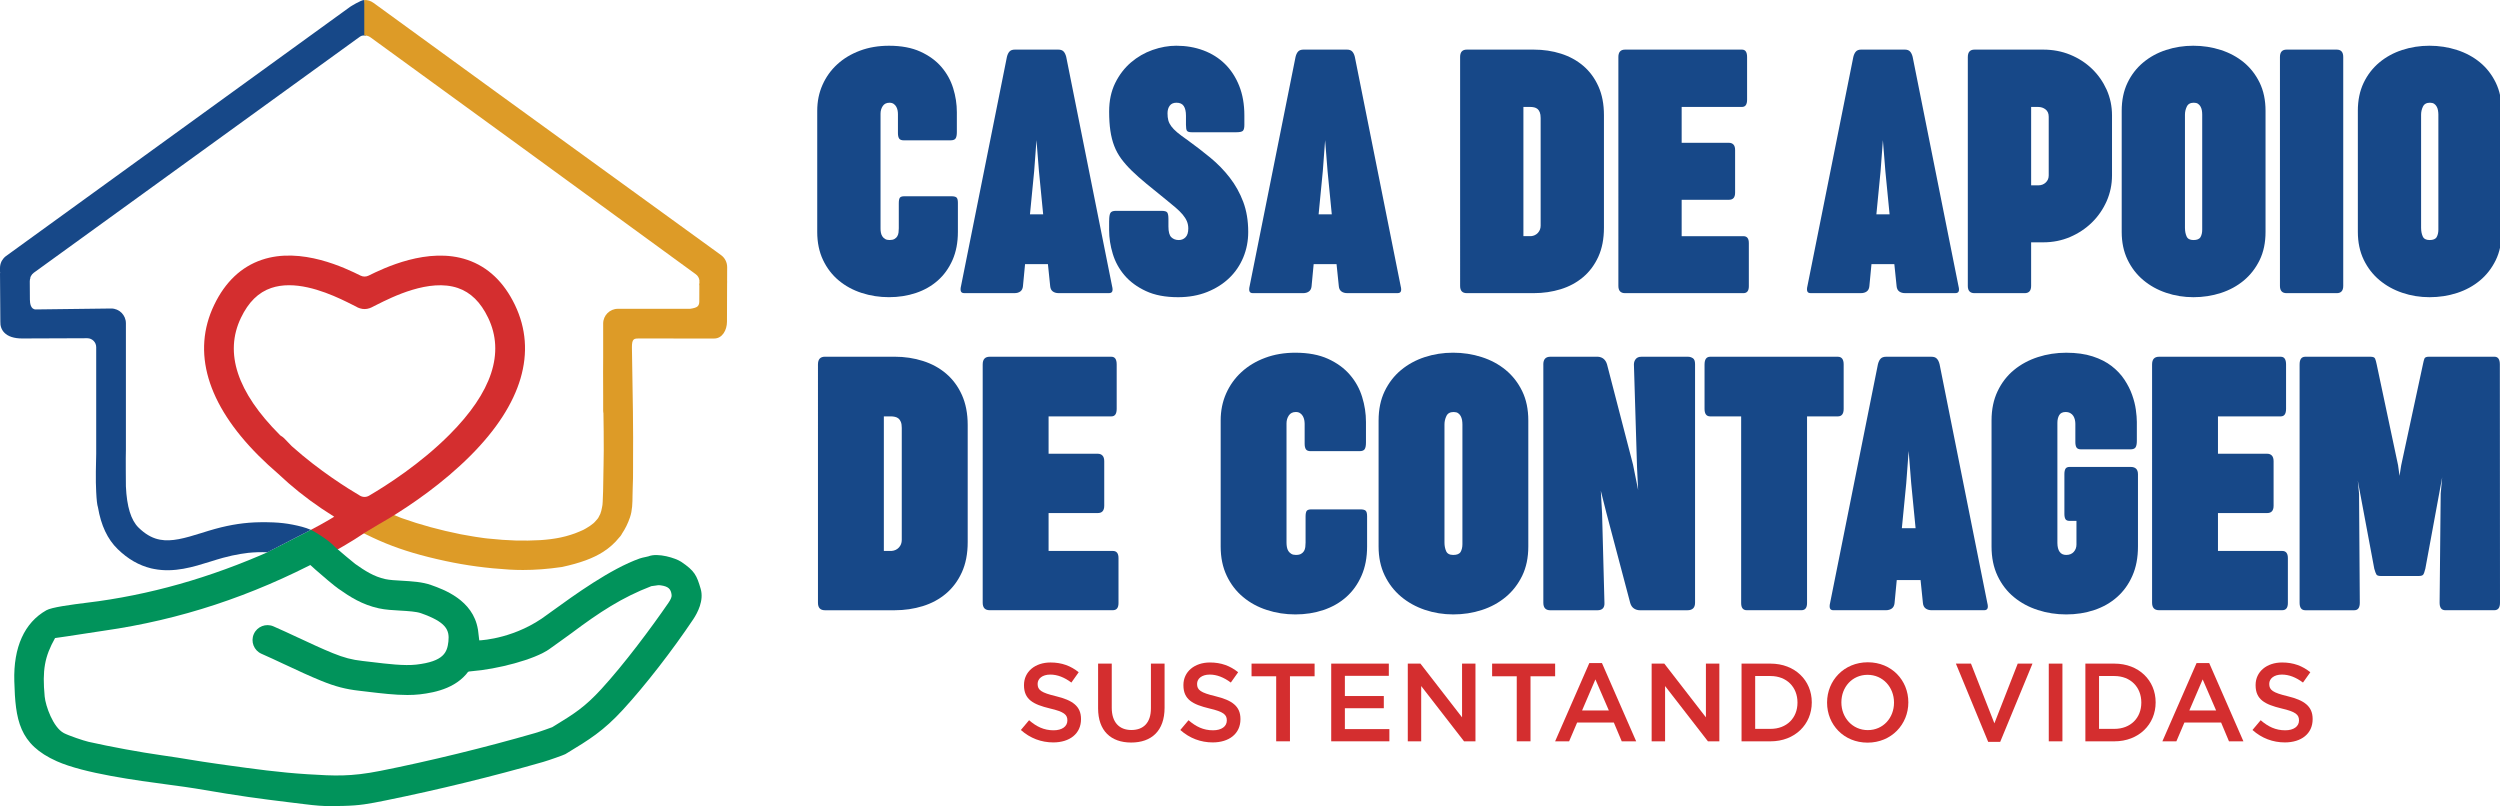 <?xml version="1.0" encoding="UTF-8"?> <!-- Generator: Adobe Illustrator 16.0.0, SVG Export Plug-In . SVG Version: 6.00 Build 0) --> <svg xmlns="http://www.w3.org/2000/svg" xmlns:xlink="http://www.w3.org/1999/xlink" version="1.1" id="Layer_1" x="0px" y="0px" width="184.174px" height="59.388px" viewBox="0 0 184.174 59.388" xml:space="preserve"> <g> <path fill="#01935B" d="M20.271,40.462c-0.011,0.004-0.023,0.01-0.031,0.014c0.179-0.09,0.791-0.393,1.472-0.699 c0.033-0.016,0.066-0.031,0.098-0.045c0.008-0.004,0.018-0.008,0.023-0.012c0.361-0.16,0.736-0.32,1.072-0.449 C22.172,39.573,20.645,40.286,20.271,40.462"></path> <path fill="#DD9B27" d="M53.139,20.804c-0.004,0.075-0.022,0.145-0.053,0.206l-0.018,0.036c-0.027,0.053-0.064,0.101-0.121,0.153 c-0.023,0.025-0.053,0.048-0.092,0.072l-0.027,0.016c-0.023,0.012-0.049,0.025-0.078,0.035h-0.02l-0.027,0.015 c-0.008,0.002-0.015,0.004-0.015,0.004c-0.022,0.007-0.047,0.011-0.069,0.013l-0.021,0.004c-0.037,0.006-0.074,0.004-0.12,0 c-0.035-0.004-0.072-0.01-0.108-0.021l-0.025-0.008c-0.049-0.018-0.09-0.039-0.131-0.065c-0.131-0.082-0.225-0.215-0.262-0.373 c-0.002-0.008-0.003-0.016-0.004-0.023l-0.427,0.014l-0.004,1.219c0.014,0.449-0.099,0.561-0.675,0.648h-3.473h-1.849 c-0.599,0-1.085,0.486-1.085,1.084v2.518c0,0.018-0.014,1.953,0,2.799v1.096c0,0.078,0.01,0.148,0.02,0.199 c0.014,0.822,0.026,1.789,0.023,2.746c-0.002,0.34-0.008,0.709-0.014,1.074l-0.004,0.188c-0.004,0.193-0.006,0.387-0.01,0.578 l-0.005,0.326c-0.007,0.555-0.017,1.096-0.044,1.604c-0.002,0.049-0.006,0.1-0.011,0.15l-0.003,0.045 c-0.002,0.01-0.002,0.018-0.004,0.027v0.018c-0.01,0.047-0.019,0.094-0.025,0.137l-0.009,0.049 c-0.017,0.086-0.033,0.174-0.056,0.26c-0.006,0.018-0.015,0.045-0.025,0.074l-0.01,0.027c-0.012,0.037-0.022,0.07-0.028,0.094 l-0.013,0.031c-0.035,0.076-0.074,0.148-0.115,0.221l-0.025,0.051c-0.003,0.006-0.007,0.01-0.01,0.016 c-0.008,0.008-0.016,0.018-0.021,0.027c-0.004,0.002-0.004,0.004-0.006,0.008c-0.015,0.016-0.027,0.033-0.041,0.053 c-0.06,0.074-0.121,0.139-0.188,0.211c-0.011,0.012-0.052,0.051-0.074,0.072c-0.005,0.006-0.012,0.01-0.021,0.018 c-0.096,0.08-0.17,0.137-0.254,0.193c-0.088,0.059-0.187,0.119-0.291,0.182c-0.041,0.023-0.08,0.045-0.119,0.066l-0.065,0.035 c-0.004,0.002-0.008,0.004-0.012,0.008c-0.193,0.086-0.4,0.178-0.616,0.258c-0.195,0.072-0.412,0.139-0.663,0.209 c-0.108,0.029-0.215,0.053-0.325,0.078c-0.022,0.006-0.047,0.01-0.072,0.016l-0.043,0.008c-0.024,0.004-0.066,0.012-0.096,0.02 l-0.109,0.02c-0.037,0.008-0.101,0.02-0.143,0.025l-0.027,0.004c-0.105,0.018-0.217,0.033-0.32,0.047 c-0.27,0.031-0.514,0.059-0.762,0.072c-0.601,0.035-1.211,0.043-1.814,0.027s-1.254-0.063-2.049-0.146 c-0.049-0.006-0.098-0.01-0.146-0.016l-0.1-0.012c-0.029-0.004-0.078-0.012-0.116-0.016l-0.212-0.031 c-0.105-0.014-0.216-0.027-0.324-0.047l-0.212-0.035c-0.302-0.051-0.587-0.096-0.887-0.156c-1.55-0.313-2.961-0.697-4.313-1.178 l-0.09-0.033c-0.209-0.078-0.424-0.166-0.632-0.254l-0.075-0.031c-0.035-0.016-0.07-0.029-0.104-0.043l-0.16-0.068l-0.093,0.055 c-0.063,0.035-1.547,0.898-1.795,1.064l-0.307,0.203l0.328,0.166c0.266,0.133,0.526,0.26,0.773,0.371 c0.298,0.141,0.609,0.277,0.928,0.408c1.279,0.523,2.648,0.93,4.436,1.314c1.508,0.324,3.039,0.529,4.683,0.629 c0.332,0.02,0.672,0.029,1.009,0.029c0.904,0,1.832-0.07,2.832-0.215c0.014,0,0.027-0.002,0.044-0.006 c1.347-0.293,2.28-0.637,3.028-1.111c0.464-0.297,0.861-0.652,1.182-1.055c0.076-0.074,0.141-0.16,0.191-0.252l0.012-0.023 c0.003-0.006,0.006-0.012,0.008-0.018c0.238-0.352,0.434-0.75,0.584-1.188c0.18-0.52,0.186-1.078,0.191-1.621 c0.002-0.166,0.004-0.359,0.013-0.547c0.026-0.484,0.026-0.965,0.026-1.498c0-0.141,0-0.279,0-0.418 c0.005-1.146,0.01-2.447-0.01-3.76l-0.074-4.701c0-0.615,0.154-0.641,0.5-0.641h0.316l5.245,0.002c0.606,0,0.938-0.631,0.942-1.225 l0.009-2.896L53.139,20.804z"></path> <path fill="#D42E2F" d="M37.933,22.461c-0.812-1.686-1.988-2.801-3.498-3.315c-2.909-0.992-6.203,0.629-7.285,1.161 c-0.179,0.088-0.394,0.093-0.581,0.001c-1.081-0.534-4.373-2.158-7.288-1.165c-1.512,0.514-2.69,1.63-3.501,3.317 c-1.664,3.457-0.533,7.301,3.272,11.111c0.453,0.453,0.938,0.9,1.43,1.322c0.999,0.947,2.056,1.793,3.231,2.586 c0.293,0.197,0.598,0.395,0.908,0.588c-0.059,0.037-0.117,0.072-0.177,0.107c-0.053,0.031-0.104,0.063-0.159,0.096 c-0.449,0.266-0.916,0.521-1.43,0.787l1.064,0.814c0.203,0.127,0.727,0.734,0.727,0.734c0.43-0.238,0.875-0.498,1.323-0.775 l0.137-0.084c0.293-0.186,0.558-0.357,0.806-0.525c0.237-0.158,1.758-1.041,1.777-1.053c1.6-0.971,3.934-2.557,5.975-4.604 C38.465,29.757,39.595,25.917,37.933,22.461 M33.115,32.021c-2.138,2.145-4.632,3.738-5.929,4.498 c-0.204,0.119-0.458,0.119-0.662,0c-0.835-0.49-2.995-1.826-5.03-3.65l-0.123-0.127c-0.17-0.182-0.312-0.328-0.445-0.461 c-0.079-0.076-0.168-0.141-0.263-0.193c-0.022-0.021-0.044-0.043-0.064-0.063c-3.133-3.135-4.091-6.035-2.847-8.617 c0.553-1.153,1.283-1.871,2.232-2.193c0.396-0.134,0.836-0.202,1.309-0.202c1.813,0,3.75,0.975,4.688,1.448l0.239,0.119 c0.089,0.059,0.188,0.104,0.296,0.135l0.011,0.003c0.226,0.071,0.472,0.067,0.692-0.011l0.031-0.012 c0.072-0.024,0.139-0.055,0.201-0.09l0.289-0.146c1.164-0.586,3.889-1.956,5.988-1.242c0.947,0.322,1.678,1.041,2.232,2.193 C37.201,25.989,36.244,28.886,33.115,32.021"></path> <path fill="#01935B" d="M51.617,43.374L51.617,43.374c-0.288-0.975-0.428-1.314-1.446-1.994c-0.39-0.26-1.704-0.68-2.401-0.395 c-0.025,0.008-0.127,0.029-0.201,0.047c-0.151,0.031-0.323,0.068-0.437,0.109c-2.149,0.764-4.787,2.67-6.532,3.934l-0.273,0.197 c-2.291,1.742-4.766,1.895-5.041,1.906l-0.18,0.008l-0.022,0.18c-0.069,0.564-0.183,1.168-0.535,1.76l-0.219,0.367l0.422-0.045 c1.828-0.141,4.628-0.846,5.728-1.637c0.223-0.16,0.481-0.346,0.727-0.52c0.4-0.287,0.746-0.535,0.861-0.621 c2.106-1.578,3.754-2.656,5.916-3.488c0.102-0.008,0.192-0.023,0.273-0.037c0.141-0.025,0.262-0.047,0.419-0.023 c0.55,0.078,0.753,0.258,0.802,0.715c0.016,0.133-0.064,0.326-0.236,0.576c-1.276,1.855-3.246,4.5-4.947,6.355 c-1.232,1.344-2.036,1.836-3.366,2.652l-0.248,0.152c-0.118,0.045-0.877,0.322-1.29,0.441c-3.652,1.055-7.793,2.066-11.361,2.775 c-2.223,0.441-3.397,0.371-5.344,0.252c-2.076-0.127-3.999-0.395-6.035-0.678l-0.719-0.102c-0.694-0.096-1.271-0.189-1.882-0.289 c-0.63-0.104-1.282-0.211-2.122-0.328c-1.575-0.221-3.798-0.631-5.406-0.994c-0.359-0.082-1.472-0.459-1.824-0.646 c-0.787-0.42-1.343-2-1.407-2.693c-0.181-1.938-0.009-2.924,0.765-4.305c0.375-0.047,1.286-0.188,2.171-0.324 c0.582-0.09,1.129-0.176,1.44-0.219c5.602-0.803,10.861-2.535,16.079-5.295l0.263-0.139l-0.216-0.205 c-0.807-0.764-1.813-0.719-2.786-0.674l-0.128,0.008l-0.038,0.016c-4.559,2.119-9.002,3.467-13.581,4.117 c-0.169,0.023-0.406,0.053-0.68,0.088c-1.445,0.18-2.774,0.361-3.164,0.58c-1.616,0.912-2.433,2.719-2.362,5.225 c0.081,2.838,0.332,4.652,3.136,5.9c2.013,0.895,5.826,1.404,8.349,1.74c0.768,0.104,1.431,0.191,1.892,0.27 c3.446,0.59,4.603,0.732,6.908,1.016l1.021,0.125c0.949,0.119,1.412,0.152,2.037,0.152c0.254,0,0.534-0.006,0.885-0.014 c1.218-0.027,1.873-0.15,3.125-0.404c3.867-0.785,7.881-1.766,11.608-2.836c0.435-0.125,1.537-0.518,1.63-0.574l0.143-0.086 c1.602-0.971,2.66-1.613,4.111-3.195c1.639-1.785,3.621-4.338,5.176-6.66C51.385,45.149,51.873,44.235,51.617,43.374"></path> <path fill="#01935B" d="M35.309,47.208l-0.002,0.023c-0.015,0.145-0.144,1.414-0.609,1.947c-0.875,1.479-2.572,1.836-3.774,1.975 c-0.278,0.031-0.586,0.047-0.911,0.047c-0.927,0-1.949-0.123-2.85-0.23l-0.13-0.016c-0.193-0.025-0.382-0.047-0.562-0.066 c-0.992-0.111-1.773-0.314-2.783-0.725c-0.885-0.357-1.817-0.795-2.641-1.182l-0.126-0.057c-0.551-0.26-1.121-0.525-1.656-0.76 c-0.557-0.242-0.812-0.895-0.568-1.451c0.245-0.559,0.895-0.813,1.452-0.568c0.585,0.254,1.194,0.539,1.783,0.814l0.049,0.021 c0.924,0.434,1.754,0.818,2.537,1.137c0.817,0.332,1.412,0.49,2.197,0.576c0.223,0.023,0.46,0.053,0.703,0.082 c1.113,0.135,2.37,0.287,3.252,0.186c2.037-0.236,2.275-0.91,2.364-1.703c0.097-0.873-0.188-1.436-2.022-2.084 c-0.345-0.121-0.943-0.158-1.521-0.191c-0.539-0.029-1.096-0.061-1.586-0.168c-1.243-0.275-2.123-0.846-2.989-1.455 c-0.179-0.111-1.335-1.082-1.633-1.357l-0.027-0.023c-0.194-0.18-0.381-0.35-0.577-0.504l-0.035-0.029l-0.022-0.041 c-0.002-0.004-0.44-0.736-2.428-0.689H20.17c-0.162-0.014-0.321-0.023-0.477-0.029c0.406-0.207,2.563-1.32,3.208-1.654 c0.033,0.016,0.065,0.029,0.099,0.045c0.056,0.029,1.129,0.625,1.676,1.211c0.017,0.018,0.037,0.035,0.058,0.053 c0.015,0.012,0.029,0.025,0.045,0.039c0.24,0.223,1.304,1.094,1.394,1.166c0.708,0.498,1.362,0.926,2.208,1.113 c0.318,0.07,0.764,0.096,1.234,0.121c0.734,0.043,1.494,0.086,2.136,0.314c0.925,0.328,3.092,1.096,3.454,3.26 c0.001,0.004,0.004,0.016,0.007,0.031c0.001,0.008,0.001,0.016,0.003,0.025l0.002,0.014c0.006,0.021,0.006,0.045,0.008,0.064 c0.034,0.258,0.065,0.545,0.078,0.654L35.309,47.208z"></path> <path fill="#01935B" d="M21.835,39.72c0.522-0.242,0.987-0.445,1.071-0.449c-0.734,0.303-2.261,1.016-2.634,1.191 c0.222-0.107,0.853-0.412,1.442-0.688c0.032-0.014,0.065-0.029,0.097-0.043C21.818,39.728,21.828,39.724,21.835,39.72"></path> <path fill="#174888" d="M21.574,38.653c-0.493-0.098-0.951-0.146-1.436-0.168c-0.317-0.014-0.643-0.016-0.998-0.012 c-1.077,0.016-2.125,0.17-3.298,0.492c-0.328,0.09-0.65,0.191-1.006,0.303c-1.242,0.389-2.185,0.65-3.047,0.49 c-0.048-0.01-0.097-0.02-0.146-0.033h-0.008c-0.496-0.123-0.962-0.402-1.424-0.852c-0.562-0.547-0.868-1.543-0.936-3.039 c0-0.023-0.021-2.287,0-2.684v-9.336c0-0.6-0.486-1.087-1.087-1.087l-5.554,0.069c-0.372,0-0.43-0.451-0.432-0.721l-0.009-1.355 c0-0.092,0.018-0.184,0.055-0.271l-0.384-0.186c-0.069,0.126-0.17,0.23-0.295,0.303c-0.041,0.025-0.093,0.048-0.153,0.068 l-0.018,0.006c-0.141,0.041-0.292,0.041-0.439,0L0.951,20.64c-0.072-0.022-0.135-0.045-0.175-0.077 c-0.15-0.117-0.331-0.407-0.352-0.48c0,0.001,0.003,0.012,0.003,0.031L0,20.117v0.001l0.026,3.57 c-0.014,0.321,0.085,0.603,0.287,0.813c0.276,0.287,0.721,0.434,1.325,0.434l4.791-0.018c0.363,0,0.658,0.295,0.658,0.658v7.863 c-0.013,0.459-0.053,2.023,0,2.814c0.028,0.584,0.072,0.959,0.129,1.119c0.229,1.344,0.705,2.354,1.456,3.084 c0.757,0.734,1.56,1.195,2.455,1.414l0.006,0.002c0.074,0.02,0.147,0.033,0.219,0.045c1.486,0.289,2.896-0.152,4.144-0.543 c0.306-0.096,0.621-0.195,0.929-0.279c0.462-0.125,0.895-0.221,1.307-0.287c0.187-0.033,0.371-0.057,0.552-0.078 c0.461-0.047,0.918-0.063,1.409-0.043c0.406-0.209,2.563-1.32,3.208-1.652C22.488,38.851,22.02,38.743,21.574,38.653"></path> <path fill="#174888" d="M26.836,0C26.589-0.005,25.8,0.498,25.8,0.498L0.452,18.857c-0.011,0.008-0.021,0.015-0.031,0.023 l-0.017,0.013c-0.027,0.021-0.054,0.044-0.073,0.065C0.3,18.991,0.27,19.022,0.243,19.056c-0.047,0.057-0.085,0.112-0.114,0.167 l-0.01,0.021c-0.004,0.008-0.008,0.017-0.012,0.024C0.037,19.414,0,19.577,0,19.744l0.001,0.284l0.005,0.047 c0.071,0.309,0.258,0.574,0.529,0.748c0.09,0.057,0.194,0.105,0.307,0.14l0.033,0.01H0.88c0.102,0.027,0.207,0.04,0.31,0.04 c0.122,0,0.244-0.018,0.358-0.053l0.04-0.011l0.006-0.005c0.078-0.028,0.149-0.06,0.208-0.095c0.192-0.111,0.35-0.272,0.453-0.459 c0.012-0.02,0.022-0.042,0.03-0.06c0.048-0.093,0.117-0.174,0.2-0.234L26.492,2.719c0.158-0.124,0.299-0.105,0.467-0.105 C26.959,2.614,26.941,0.002,26.836,0"></path> <path fill="#DD9B27" d="M53.566,20.665l0.004-0.983c0.001-0.358-0.171-0.693-0.463-0.898L36.838,6.99l-8.971-6.523l-0.359-0.26 C27.309,0.061,27.071-0.007,26.836,0v2.604c0.136,0.004,0.318,0.048,0.431,0.128l11.069,8.05l12.916,9.417 c0.156,0.109,0.256,0.279,0.276,0.471c-0.003,0.028-0.005,0.057-0.005,0.085c0,0.05,0.004,0.096,0.01,0.139v0.001 c0,0.001,0,0.001,0,0.002c0.002,0.003,0,0.007,0.002,0.01c0.002,0.027,0.006,0.051,0.012,0.078c0.063,0.27,0.223,0.497,0.447,0.639 c0.063,0.041,0.129,0.074,0.202,0.102c0.017,0.008,0.035,0.014,0.058,0.02l0.031,0.01h0.004c0.053,0.013,0.105,0.023,0.154,0.027 c0.033,0.002,0.066,0.004,0.102,0.004c0.047,0,0.086-0.002,0.123-0.008c0.047-0.004,0.096-0.014,0.149-0.029 c0.002,0,0.003,0,0.005,0l0.043-0.012c0.061-0.021,0.116-0.047,0.166-0.074c0.014-0.006,0.023-0.012,0.029-0.016 c0.079-0.046,0.143-0.096,0.189-0.143c0.082-0.078,0.148-0.166,0.199-0.264c0.008-0.014,0.016-0.031,0.022-0.047 c0.014-0.028,0.026-0.056,0.036-0.085c0.002-0.005,0.004-0.01,0.005-0.015c0.009-0.025,0.017-0.051,0.024-0.076 c0-0.003,0-0.006,0.002-0.009c0.006-0.029,0.012-0.058,0.017-0.088c0.001-0.003,0.001-0.006,0.001-0.009 c0.003-0.024,0.007-0.047,0.008-0.071c0.006-0.034,0.006-0.063,0.006-0.086c0-0.026-0.002-0.055-0.003-0.071L53.566,20.665z"></path> <path fill="#174888" d="M64.893,17.126c0.018,0.104,0.052,0.197,0.104,0.279c0.051,0.082,0.12,0.149,0.207,0.2 c0.086,0.052,0.194,0.078,0.324,0.078c0.155,0,0.277-0.026,0.369-0.078c0.09-0.051,0.16-0.118,0.207-0.2 c0.048-0.082,0.078-0.175,0.091-0.279c0.013-0.103,0.019-0.207,0.019-0.311v-1.839c0-0.199,0.026-0.335,0.078-0.408 c0.053-0.074,0.164-0.11,0.338-0.11h3.457c0.183,0,0.308,0.03,0.377,0.09c0.068,0.062,0.104,0.19,0.104,0.389v2.15 c0,0.778-0.132,1.466-0.395,2.067c-0.265,0.6-0.625,1.103-1.082,1.508c-0.459,0.407-0.996,0.713-1.613,0.92 s-1.28,0.311-1.988,0.311c-0.699,0-1.369-0.104-2.008-0.311s-1.203-0.513-1.691-0.92c-0.486-0.405-0.873-0.908-1.158-1.508 c-0.285-0.602-0.428-1.289-0.428-2.067V8.163c0-0.691,0.129-1.328,0.389-1.911c0.259-0.583,0.621-1.088,1.088-1.515 c0.467-0.428,1.023-0.762,1.672-1.004c0.646-0.242,1.359-0.363,2.137-0.363c0.907,0,1.678,0.145,2.313,0.434 c0.635,0.29,1.15,0.665,1.548,1.127c0.397,0.462,0.687,0.985,0.868,1.568c0.181,0.582,0.271,1.172,0.271,1.768V9.73 c0,0.216-0.029,0.371-0.091,0.466c-0.06,0.095-0.187,0.142-0.375,0.142h-3.446c-0.164,0-0.277-0.043-0.337-0.129 s-0.091-0.22-0.091-0.402V8.409c0-0.086-0.008-0.177-0.025-0.272c-0.018-0.095-0.05-0.186-0.097-0.271 c-0.048-0.086-0.112-0.157-0.194-0.214c-0.082-0.055-0.185-0.084-0.305-0.084c-0.225,0-0.391,0.082-0.499,0.246 c-0.108,0.165-0.162,0.35-0.162,0.557v8.446C64.866,16.919,64.875,17.024,64.893,17.126"></path> <path fill="#174888" d="M81.928,21.09c0.043,0.165,0.047,0.29,0.012,0.375c-0.034,0.086-0.116,0.13-0.246,0.13h-3.704 c-0.173,0-0.315-0.041-0.429-0.123c-0.111-0.082-0.176-0.209-0.193-0.382l-0.168-1.632h-1.684l-0.156,1.632 c-0.018,0.173-0.082,0.3-0.194,0.382s-0.255,0.123-0.428,0.123h-3.704c-0.13,0-0.212-0.046-0.247-0.136 c-0.034-0.09-0.03-0.223,0.013-0.395L74.18,4.186c0.043-0.172,0.108-0.304,0.194-0.395c0.087-0.091,0.216-0.136,0.39-0.136h3.199 c0.172,0,0.303,0.045,0.389,0.136s0.15,0.223,0.195,0.395L81.928,21.09z M75.877,15.792h0.973l-0.312-3.187l-0.181-2.28l-0.17,2.28 L75.877,15.792z"></path> <path fill="#174888" d="M81.712,16.259c0-0.276,0.03-0.466,0.091-0.57s0.194-0.156,0.401-0.156h3.368 c0.225,0,0.365,0.042,0.42,0.123c0.057,0.083,0.086,0.24,0.086,0.474v0.556c0,0.389,0.07,0.653,0.213,0.791 c0.143,0.138,0.326,0.207,0.551,0.207c0.199,0,0.365-0.069,0.498-0.207c0.135-0.138,0.201-0.354,0.201-0.648 c0-0.189-0.035-0.367-0.104-0.531c-0.07-0.164-0.172-0.328-0.311-0.492s-0.311-0.335-0.518-0.512 c-0.209-0.177-0.445-0.374-0.713-0.59c-0.535-0.431-1.01-0.817-1.426-1.159c-0.414-0.341-0.775-0.661-1.082-0.959 c-0.305-0.297-0.566-0.593-0.783-0.887c-0.215-0.293-0.389-0.609-0.518-0.945c-0.13-0.337-0.225-0.711-0.285-1.121 c-0.061-0.41-0.091-0.883-0.091-1.418c0-0.795,0.149-1.494,0.446-2.099c0.299-0.604,0.686-1.109,1.16-1.515 c0.475-0.406,1.006-0.713,1.592-0.92c0.59-0.207,1.172-0.312,1.75-0.312c0.717,0,1.383,0.115,1.994,0.343 c0.613,0.229,1.143,0.562,1.588,0.998s0.795,0.974,1.051,1.612c0.254,0.64,0.381,1.365,0.381,2.177v0.712 c0,0.207-0.035,0.348-0.104,0.421c-0.068,0.074-0.229,0.11-0.479,0.11h-3.305c-0.182,0-0.295-0.036-0.344-0.11 c-0.047-0.073-0.07-0.218-0.07-0.434V8.526c0-0.311-0.055-0.549-0.162-0.713s-0.287-0.246-0.537-0.246 c-0.225,0-0.391,0.074-0.498,0.22c-0.109,0.147-0.162,0.333-0.162,0.558c0,0.199,0.018,0.372,0.057,0.518 c0.039,0.147,0.111,0.292,0.215,0.434c0.104,0.143,0.25,0.294,0.439,0.454c0.191,0.159,0.441,0.347,0.752,0.563 c0.588,0.424,1.15,0.857,1.691,1.302c0.539,0.445,1.016,0.935,1.43,1.47c0.416,0.536,0.746,1.13,0.992,1.781 c0.246,0.653,0.369,1.393,0.369,2.222c0,0.665-0.121,1.289-0.363,1.872s-0.586,1.09-1.035,1.522 c-0.449,0.432-0.994,0.775-1.633,1.031c-0.639,0.254-1.352,0.381-2.137,0.381c-0.934,0-1.725-0.15-2.371-0.453 c-0.648-0.302-1.172-0.688-1.574-1.16c-0.402-0.47-0.691-1-0.867-1.587c-0.178-0.587-0.267-1.165-0.267-1.736V16.259z"></path> <path fill="#174888" d="M103.189,21.09c0.043,0.165,0.047,0.29,0.012,0.375c-0.033,0.086-0.115,0.13-0.244,0.13h-3.705 c-0.172,0-0.316-0.041-0.428-0.123s-0.178-0.209-0.193-0.382l-0.168-1.632h-1.686l-0.154,1.632c-0.018,0.173-0.082,0.3-0.195,0.382 S96.174,21.596,96,21.596h-3.703c-0.131,0-0.213-0.046-0.248-0.136c-0.033-0.09-0.029-0.223,0.014-0.395l3.381-16.879 c0.043-0.172,0.107-0.304,0.193-0.395c0.088-0.091,0.217-0.136,0.389-0.136h3.201c0.172,0,0.301,0.045,0.387,0.136 c0.088,0.091,0.152,0.223,0.195,0.395L103.189,21.09z M97.141,15.792h0.971l-0.311-3.187l-0.18-2.28l-0.17,2.28L97.141,15.792z"></path> <path fill="#174888" d="M107.566,4.199c0-0.363,0.162-0.544,0.492-0.544h4.936c0.707,0,1.375,0.099,2.002,0.298 c0.625,0.199,1.174,0.498,1.645,0.9c0.471,0.402,0.842,0.905,1.113,1.509c0.273,0.605,0.408,1.313,0.408,2.125v8.29 c0,0.821-0.139,1.533-0.414,2.138c-0.277,0.604-0.65,1.105-1.121,1.502c-0.471,0.398-1.018,0.693-1.645,0.888 c-0.627,0.194-1.289,0.291-1.988,0.291h-4.936c-0.33,0-0.492-0.177-0.492-0.531V4.199z M112.229,7.877v9.521h0.559 c0.207-0.017,0.377-0.099,0.512-0.246c0.133-0.147,0.199-0.324,0.199-0.531V8.694c0-0.173-0.021-0.313-0.064-0.421 c-0.043-0.108-0.1-0.19-0.168-0.246c-0.068-0.056-0.15-0.095-0.246-0.117c-0.096-0.021-0.193-0.032-0.299-0.032H112.229z"></path> <path fill="#174888" d="M119.225,4.199c0-0.363,0.164-0.544,0.492-0.544h8.615c0.25,0,0.375,0.181,0.375,0.544v3.148 c0,0.354-0.125,0.531-0.375,0.531h-4.445v2.643h3.486c0.137,0,0.248,0.043,0.33,0.129c0.082,0.087,0.121,0.22,0.121,0.402v3.147 c0,0.346-0.15,0.519-0.451,0.519h-3.486v2.681h4.547c0.27,0,0.402,0.168,0.402,0.505v3.187c0,0.337-0.133,0.506-0.402,0.506h-8.717 c-0.328,0-0.492-0.178-0.492-0.532V4.199z"></path> <path fill="#174888" d="M144.283,21.09c0.043,0.165,0.047,0.29,0.012,0.375s-0.115,0.13-0.246,0.13h-3.703 c-0.174,0-0.316-0.041-0.43-0.123c-0.111-0.082-0.176-0.209-0.193-0.382l-0.168-1.632h-1.684l-0.156,1.632 c-0.018,0.173-0.082,0.3-0.193,0.382c-0.113,0.082-0.256,0.123-0.43,0.123h-3.703c-0.131,0-0.213-0.046-0.246-0.136 c-0.035-0.09-0.031-0.223,0.012-0.395l3.381-16.879c0.043-0.172,0.109-0.304,0.195-0.395s0.215-0.136,0.389-0.136h3.199 c0.172,0,0.303,0.045,0.389,0.136s0.15,0.223,0.195,0.395L144.283,21.09z M138.232,15.792h0.973l-0.311-3.187l-0.182-2.28 l-0.17,2.28L138.232,15.792z"></path> <path fill="#174888" d="M144.969,4.199c0-0.363,0.164-0.544,0.492-0.544h5.064c0.709,0,1.369,0.125,1.982,0.375 c0.613,0.251,1.148,0.597,1.607,1.037c0.457,0.44,0.816,0.954,1.082,1.541c0.262,0.588,0.395,1.218,0.395,1.892v4.417 c0,0.674-0.133,1.309-0.395,1.904c-0.266,0.597-0.625,1.118-1.082,1.567c-0.459,0.449-0.994,0.806-1.607,1.069 s-1.273,0.395-1.982,0.395h-0.893v3.213c0,0.354-0.16,0.532-0.479,0.532h-3.693c-0.328,0-0.492-0.178-0.492-0.532V4.199z M150.15,13.655c0.225,0,0.41-0.068,0.557-0.207s0.221-0.311,0.221-0.518V8.603c0-0.242-0.078-0.423-0.234-0.544 c-0.154-0.121-0.34-0.181-0.557-0.181h-0.504v5.776H150.15z"></path> <path fill="#174888" d="M156.305,8.163c0-0.777,0.141-1.464,0.426-2.06c0.285-0.596,0.672-1.096,1.16-1.502 c0.486-0.406,1.049-0.713,1.684-0.92c0.635-0.207,1.301-0.312,2.002-0.312c0.707,0,1.383,0.104,2.027,0.312 c0.643,0.207,1.209,0.512,1.697,0.913c0.486,0.402,0.875,0.9,1.166,1.496c0.289,0.596,0.434,1.287,0.434,2.073v8.925 c0,0.786-0.145,1.477-0.434,2.073c-0.291,0.595-0.68,1.096-1.166,1.502c-0.488,0.406-1.053,0.713-1.691,0.92 s-1.313,0.311-2.02,0.311c-0.701,0-1.369-0.107-2.01-0.324c-0.639-0.215-1.203-0.529-1.689-0.938 c-0.488-0.41-0.875-0.913-1.16-1.509c-0.285-0.596-0.426-1.273-0.426-2.034V8.163z M160.967,16.816 c0,0.216,0.039,0.415,0.117,0.596c0.076,0.181,0.246,0.272,0.506,0.272c0.266,0,0.441-0.073,0.523-0.22s0.123-0.328,0.123-0.544 V8.448c0-0.104-0.008-0.207-0.025-0.311s-0.051-0.198-0.098-0.285c-0.047-0.086-0.111-0.155-0.188-0.207 c-0.078-0.052-0.182-0.078-0.311-0.078c-0.252,0-0.422,0.095-0.512,0.285c-0.092,0.189-0.137,0.389-0.137,0.596V16.816z"></path> <path fill="#174888" d="M167.963,4.199c0-0.363,0.164-0.544,0.49-0.544h3.693c0.318,0,0.479,0.181,0.479,0.544v16.866 c0,0.354-0.16,0.532-0.479,0.532h-3.693c-0.326,0-0.49-0.178-0.49-0.532V4.199z"></path> <path fill="#174888" d="M173.701,8.163c0-0.777,0.143-1.464,0.426-2.06c0.285-0.596,0.674-1.096,1.16-1.502 c0.488-0.406,1.049-0.713,1.684-0.92c0.635-0.207,1.303-0.312,2.002-0.312c0.709,0,1.383,0.104,2.027,0.312 c0.643,0.207,1.209,0.512,1.697,0.913c0.488,0.402,0.875,0.9,1.166,1.496c0.289,0.596,0.434,1.287,0.434,2.073v8.925 c0,0.786-0.145,1.477-0.434,2.073c-0.291,0.595-0.678,1.096-1.166,1.502c-0.488,0.406-1.051,0.713-1.689,0.92 c-0.641,0.207-1.314,0.311-2.021,0.311c-0.701,0-1.369-0.107-2.008-0.324c-0.639-0.215-1.203-0.529-1.691-0.938 c-0.486-0.41-0.875-0.913-1.16-1.509c-0.283-0.596-0.426-1.273-0.426-2.034V8.163z M178.363,16.816 c0,0.216,0.039,0.415,0.117,0.596c0.078,0.181,0.246,0.272,0.506,0.272c0.266,0,0.441-0.073,0.523-0.22s0.125-0.328,0.125-0.544 V8.448c0-0.104-0.01-0.207-0.027-0.311s-0.049-0.198-0.098-0.285c-0.047-0.086-0.109-0.155-0.188-0.207 c-0.078-0.052-0.182-0.078-0.311-0.078c-0.25,0-0.42,0.095-0.512,0.285c-0.092,0.189-0.137,0.389-0.137,0.596V16.816z"></path> <path fill="#174888" d="M60.259,26.847c0-0.379,0.17-0.568,0.513-0.568h5.137c0.736,0,1.432,0.105,2.084,0.313 c0.65,0.205,1.222,0.518,1.712,0.936c0.489,0.418,0.876,0.941,1.159,1.57c0.283,0.631,0.426,1.367,0.426,2.213v8.629 c0,0.855-0.145,1.596-0.432,2.225c-0.289,0.631-0.678,1.15-1.166,1.564c-0.49,0.414-1.062,0.723-1.713,0.924 c-0.652,0.201-1.342,0.303-2.07,0.303h-5.137c-0.343,0-0.513-0.184-0.513-0.553V26.847z M65.113,30.675v9.912h0.58 c0.215-0.02,0.393-0.104,0.533-0.256c0.139-0.154,0.207-0.338,0.207-0.555v-8.252c0-0.18-0.021-0.324-0.066-0.438 s-0.104-0.197-0.176-0.256s-0.158-0.1-0.256-0.121c-0.1-0.023-0.203-0.035-0.31-0.035H65.113z"></path> <path fill="#174888" d="M72.395,26.847c0-0.377,0.17-0.566,0.512-0.566h8.967c0.262,0,0.392,0.189,0.392,0.566v3.275 c0,0.369-0.13,0.553-0.392,0.553h-4.625v2.752h3.627c0.145,0,0.258,0.045,0.344,0.135s0.129,0.229,0.129,0.418v3.275 c0,0.359-0.157,0.541-0.473,0.541h-3.627v2.791h4.733c0.278,0,0.418,0.174,0.418,0.525v3.316c0,0.35-0.14,0.525-0.418,0.525h-9.075 c-0.342,0-0.512-0.184-0.512-0.553V26.847z"></path> <path fill="#174888" d="M94.805,40.302c0.018,0.109,0.055,0.205,0.107,0.291c0.055,0.084,0.127,0.154,0.217,0.209 c0.088,0.055,0.201,0.08,0.336,0.08c0.162,0,0.291-0.025,0.385-0.08s0.166-0.125,0.217-0.209c0.049-0.086,0.08-0.182,0.094-0.291 c0.012-0.107,0.02-0.215,0.02-0.322v-1.914c0-0.207,0.027-0.35,0.08-0.426c0.055-0.076,0.172-0.115,0.352-0.115h3.6 c0.189,0,0.32,0.033,0.391,0.096c0.072,0.063,0.109,0.197,0.109,0.404v2.238c0,0.809-0.137,1.525-0.412,2.15 c-0.273,0.625-0.648,1.148-1.125,1.57c-0.477,0.424-1.037,0.742-1.68,0.957c-0.643,0.217-1.332,0.324-2.07,0.324 c-0.727,0-1.424-0.107-2.09-0.324c-0.664-0.215-1.252-0.533-1.758-0.957c-0.508-0.422-0.91-0.945-1.207-1.57 s-0.445-1.342-0.445-2.15v-9.291c0-0.719,0.135-1.383,0.404-1.988c0.27-0.607,0.646-1.133,1.133-1.578 c0.484-0.445,1.064-0.793,1.74-1.045c0.672-0.252,1.414-0.377,2.223-0.377c0.945,0,1.746,0.15,2.408,0.451 c0.66,0.301,1.197,0.691,1.611,1.174c0.414,0.48,0.715,1.023,0.902,1.631c0.189,0.607,0.283,1.221,0.283,1.84v1.525 c0,0.225-0.031,0.387-0.094,0.484c-0.063,0.1-0.193,0.148-0.391,0.148h-3.588c-0.17,0-0.287-0.045-0.35-0.135 c-0.064-0.09-0.094-0.229-0.094-0.418v-1.455c0-0.09-0.01-0.186-0.027-0.285c-0.018-0.098-0.053-0.193-0.102-0.283 c-0.051-0.088-0.117-0.164-0.203-0.221c-0.084-0.061-0.191-0.088-0.316-0.088c-0.232,0-0.406,0.086-0.518,0.256 c-0.113,0.17-0.17,0.363-0.17,0.58v8.791C94.777,40.087,94.787,40.194,94.805,40.302"></path> <path fill="#174888" d="M101.561,30.972c0-0.809,0.146-1.523,0.443-2.145c0.299-0.619,0.699-1.141,1.207-1.563 s1.094-0.742,1.752-0.957c0.662-0.217,1.357-0.324,2.084-0.324c0.738,0,1.441,0.107,2.111,0.324 c0.67,0.215,1.258,0.531,1.766,0.949s0.912,0.938,1.215,1.559c0.301,0.619,0.451,1.338,0.451,2.156v9.291 c0,0.818-0.15,1.537-0.451,2.158c-0.303,0.619-0.707,1.141-1.215,1.563s-1.094,0.742-1.76,0.957 c-0.666,0.217-1.367,0.324-2.104,0.324c-0.729,0-1.424-0.113-2.09-0.336c-0.664-0.227-1.252-0.551-1.76-0.979 s-0.908-0.949-1.207-1.57c-0.297-0.621-0.443-1.326-0.443-2.117V30.972z M106.414,39.979c0,0.225,0.039,0.432,0.121,0.621 c0.08,0.188,0.256,0.283,0.525,0.283c0.279,0,0.461-0.078,0.547-0.23s0.129-0.342,0.129-0.566v-8.818 c0-0.107-0.01-0.215-0.027-0.324c-0.02-0.107-0.053-0.205-0.102-0.297c-0.049-0.088-0.115-0.16-0.195-0.215 c-0.082-0.053-0.189-0.08-0.324-0.08c-0.262,0-0.438,0.098-0.531,0.295c-0.096,0.199-0.143,0.406-0.143,0.621V39.979z"></path> <path fill="#174888" d="M113.695,26.847c0-0.377,0.17-0.566,0.514-0.566h3.518c0.332,0.027,0.553,0.211,0.66,0.553l1.916,7.389 l0.377,1.875l-0.08-1.672l-0.23-7.578c0-0.154,0.045-0.285,0.135-0.398c0.09-0.111,0.225-0.168,0.406-0.168h3.465 c0.107,0,0.217,0.033,0.33,0.102c0.111,0.066,0.168,0.213,0.168,0.438v17.582c0,0.369-0.189,0.553-0.566,0.553h-3.492 c-0.162,0-0.309-0.043-0.438-0.127c-0.131-0.086-0.223-0.219-0.277-0.398l-1.752-6.621l-0.418-1.658l0.094,1.672l0.174,6.58 c0.02,0.369-0.156,0.553-0.523,0.553h-3.465c-0.344,0-0.514-0.184-0.514-0.553V26.847z"></path> <path fill="#174888" d="M125.574,26.847c0-0.377,0.139-0.566,0.418-0.566h9.398c0.287,0,0.432,0.189,0.432,0.566v3.275 c0,0.369-0.145,0.553-0.432,0.553h-2.266v13.754c0,0.35-0.139,0.525-0.418,0.525h-4.018c-0.279,0-0.418-0.176-0.418-0.525V30.675 h-2.279c-0.279,0-0.418-0.184-0.418-0.553V26.847z"></path> <path fill="#174888" d="M146.406,44.429c0.045,0.172,0.051,0.301,0.014,0.391s-0.121,0.135-0.256,0.135h-3.857 c-0.18,0-0.328-0.043-0.443-0.127c-0.117-0.086-0.186-0.219-0.203-0.398l-0.174-1.699h-1.754l-0.162,1.699 c-0.018,0.18-0.086,0.313-0.201,0.398c-0.117,0.084-0.268,0.127-0.445,0.127h-3.857c-0.135,0-0.221-0.047-0.256-0.141 s-0.031-0.23,0.014-0.412l3.52-17.568c0.045-0.18,0.111-0.316,0.201-0.412c0.09-0.094,0.225-0.141,0.406-0.141h3.33 c0.18,0,0.314,0.047,0.402,0.141c0.092,0.096,0.158,0.232,0.203,0.412L146.406,44.429z M140.109,38.913h1.012l-0.324-3.316 l-0.188-2.373l-0.176,2.373L140.109,38.913z"></path> <path fill="#174888" d="M151.732,40.653c0.107,0.152,0.27,0.229,0.484,0.229c0.234,0,0.42-0.074,0.553-0.221 c0.137-0.15,0.203-0.33,0.203-0.547v-1.74h-0.498c-0.152,0-0.258-0.041-0.311-0.127s-0.08-0.219-0.08-0.398v-2.912 c0-0.18,0.027-0.314,0.08-0.404s0.158-0.135,0.311-0.135h4.49c0.359,0,0.539,0.18,0.539,0.539v5.326 c0,0.818-0.137,1.537-0.412,2.156c-0.273,0.621-0.648,1.143-1.125,1.564c-0.477,0.424-1.037,0.742-1.68,0.957 c-0.643,0.217-1.332,0.324-2.07,0.324c-0.727,0-1.424-0.107-2.088-0.324c-0.666-0.215-1.254-0.531-1.76-0.949 c-0.508-0.418-0.91-0.939-1.207-1.564s-0.445-1.346-0.445-2.164v-9.291c0-0.809,0.148-1.525,0.445-2.15s0.699-1.146,1.207-1.564 c0.506-0.418,1.094-0.734,1.76-0.951c0.664-0.215,1.361-0.322,2.088-0.322c0.746,0,1.396,0.09,1.949,0.27s1.02,0.418,1.402,0.715 s0.695,0.629,0.938,0.998s0.432,0.74,0.566,1.119c0.135,0.377,0.227,0.742,0.275,1.092s0.074,0.652,0.074,0.904v1.4 c0,0.217-0.031,0.373-0.094,0.473s-0.193,0.148-0.391,0.148h-3.613c-0.172,0-0.285-0.045-0.346-0.135 c-0.057-0.09-0.086-0.225-0.086-0.404v-1.35c0-0.088-0.012-0.186-0.033-0.289c-0.023-0.104-0.063-0.197-0.115-0.283 c-0.055-0.086-0.129-0.156-0.223-0.209s-0.209-0.082-0.344-0.082c-0.225,0-0.383,0.078-0.473,0.23s-0.135,0.342-0.135,0.566v8.859 C151.57,40.286,151.625,40.501,151.732,40.653"></path> <path fill="#174888" d="M158.543,26.847c0-0.377,0.17-0.566,0.512-0.566h8.967c0.26,0,0.391,0.189,0.391,0.566v3.275 c0,0.369-0.131,0.553-0.391,0.553h-4.625v2.752h3.627c0.145,0,0.258,0.045,0.344,0.135c0.084,0.09,0.127,0.229,0.127,0.418v3.275 c0,0.359-0.156,0.541-0.471,0.541h-3.627v2.791h4.732c0.277,0,0.418,0.174,0.418,0.525v3.316c0,0.35-0.141,0.525-0.418,0.525 h-9.074c-0.342,0-0.512-0.184-0.512-0.553V26.847z"></path> <path fill="#174888" d="M184.174,44.401c0,0.369-0.139,0.553-0.418,0.553h-3.613c-0.279,0-0.418-0.184-0.418-0.553l0.08-8.035 l0.109-1.201l-1.24,6.729c-0.055,0.225-0.107,0.371-0.156,0.438c-0.049,0.068-0.164,0.102-0.344,0.102h-2.764 c-0.18,0-0.293-0.035-0.338-0.107s-0.1-0.215-0.16-0.432l-1.215-6.486l0.094,0.959l0.055,8.035c0,0.369-0.135,0.553-0.404,0.553 h-3.613c-0.279,0-0.418-0.184-0.418-0.553V26.847c0-0.377,0.139-0.566,0.418-0.566h4.813c0.18,0,0.291,0.047,0.33,0.141 c0.041,0.096,0.08,0.232,0.115,0.412l1.578,7.443l0.107,0.781l0.121-0.77l1.605-7.455c0.035-0.18,0.07-0.316,0.107-0.412 c0.035-0.094,0.145-0.141,0.324-0.141h4.84c0.26,0,0.393,0.189,0.393,0.566L184.174,44.401z"></path> <path fill="#D42E2F" d="M75.207,53.778l0.605-0.719c0.548,0.473,1.096,0.742,1.807,0.742c0.621,0,1.014-0.285,1.014-0.719v-0.016 c0-0.41-0.229-0.631-1.291-0.875c-1.219-0.295-1.905-0.654-1.905-1.709v-0.018c0-0.98,0.817-1.658,1.954-1.658 c0.834,0,1.496,0.252,2.076,0.719l-0.539,0.76c-0.516-0.385-1.03-0.588-1.553-0.588c-0.59,0-0.933,0.303-0.933,0.68v0.016 c0,0.441,0.261,0.637,1.356,0.898c1.211,0.295,1.84,0.729,1.84,1.676v0.018c0,1.07-0.842,1.709-2.043,1.709 C76.721,54.694,75.895,54.392,75.207,53.778"></path> <path fill="#D42E2F" d="M80.896,52.183v-3.295h1.006v3.256c0,1.063,0.549,1.635,1.447,1.635c0.891,0,1.439-0.539,1.439-1.596 v-3.295h1.006v3.246c0,1.709-0.965,2.568-2.461,2.568C81.845,54.702,80.896,53.843,80.896,52.183"></path> <path fill="#D42E2F" d="M86.953,53.778l0.605-0.719c0.549,0.473,1.096,0.742,1.807,0.742c0.621,0,1.014-0.285,1.014-0.719v-0.016 c0-0.41-0.229-0.631-1.291-0.875c-1.219-0.295-1.906-0.654-1.906-1.709v-0.018c0-0.98,0.818-1.658,1.955-1.658 c0.834,0,1.496,0.252,2.076,0.719l-0.539,0.76c-0.516-0.385-1.031-0.588-1.553-0.588c-0.59,0-0.932,0.303-0.932,0.68v0.016 c0,0.441,0.26,0.637,1.355,0.898c1.211,0.295,1.84,0.729,1.84,1.676v0.018c0,1.07-0.842,1.709-2.043,1.709 C88.467,54.694,87.641,54.392,86.953,53.778"></path> <polygon fill="#D42E2F" points="94.016,49.821 92.201,49.821 92.201,48.888 96.846,48.888 96.846,49.821 95.031,49.821 95.031,54.612 94.016,54.612 "></polygon> <polygon fill="#D42E2F" points="98.07,48.888 102.314,48.888 102.314,49.788 99.076,49.788 99.076,51.276 101.945,51.276 101.945,52.175 99.076,52.175 99.076,53.712 102.355,53.712 102.355,54.612 98.07,54.612 "></polygon> <polygon fill="#D42E2F" points="103.711,48.888 104.643,48.888 107.709,52.847 107.709,48.888 108.697,48.888 108.697,54.612 107.855,54.612 104.699,50.54 104.699,54.612 103.711,54.612 "></polygon> <polygon fill="#D42E2F" points="111.738,49.821 109.924,49.821 109.924,48.888 114.566,48.888 114.566,49.821 112.752,49.821 112.752,54.612 111.738,54.612 "></polygon> <path fill="#D42E2F" d="M117.084,48.849h0.932l2.52,5.764h-1.063l-0.582-1.383h-2.705l-0.59,1.383h-1.031L117.084,48.849z M118.523,52.339l-0.99-2.289l-0.982,2.289H118.523z"></path> <polygon fill="#D42E2F" points="121.676,48.888 122.609,48.888 125.674,52.847 125.674,48.888 126.664,48.888 126.664,54.612 125.822,54.612 122.666,50.54 122.666,54.612 121.676,54.612 "></polygon> <path fill="#D42E2F" d="M128.299,48.888h2.133c1.799,0,3.041,1.236,3.041,2.846v0.018c0,1.609-1.242,2.861-3.041,2.861h-2.133 V48.888z M130.432,53.696c1.203,0,1.988-0.811,1.988-1.93v-0.016c0-1.121-0.785-1.947-1.988-1.947h-1.129v3.893H130.432z"></path> <path fill="#D42E2F" d="M134.6,51.767v-0.016c0-1.611,1.242-2.961,3.002-2.961c1.758,0,2.984,1.334,2.984,2.943v0.018 c0,1.609-1.244,2.959-3.002,2.959S134.6,53.378,134.6,51.767 M139.531,51.767v-0.016c0-1.113-0.811-2.037-1.947-2.037 s-1.93,0.908-1.93,2.02v0.018c0,1.111,0.811,2.035,1.947,2.035S139.531,52.878,139.531,51.767"></path> <polygon fill="#D42E2F" points="144.09,48.888 145.201,48.888 146.926,53.288 148.645,48.888 149.732,48.888 147.354,54.653 146.469,54.653 "></polygon> <rect x="150.932" y="48.888" fill="#D42E2F" width="1.006" height="5.725"></rect> <path fill="#D42E2F" d="M153.629,48.888h2.135c1.799,0,3.041,1.236,3.041,2.846v0.018c0,1.609-1.242,2.861-3.041,2.861h-2.135 V48.888z M155.764,53.696c1.201,0,1.986-0.811,1.986-1.93v-0.016c0-1.121-0.785-1.947-1.986-1.947h-1.129v3.893H155.764z"></path> <path fill="#D42E2F" d="M161.82,48.849h0.932l2.52,5.764h-1.064l-0.58-1.383h-2.705l-0.59,1.383h-1.031L161.82,48.849z M163.26,52.339l-0.99-2.289l-0.982,2.289H163.26z"></path> <path fill="#D42E2F" d="M165.939,53.778l0.604-0.719c0.549,0.473,1.098,0.742,1.809,0.742c0.621,0,1.014-0.285,1.014-0.719v-0.016 c0-0.41-0.229-0.631-1.293-0.875c-1.217-0.295-1.904-0.654-1.904-1.709v-0.018c0-0.98,0.818-1.658,1.953-1.658 c0.834,0,1.498,0.252,2.078,0.719l-0.541,0.76c-0.514-0.385-1.029-0.588-1.553-0.588c-0.588,0-0.932,0.303-0.932,0.68v0.016 c0,0.441,0.262,0.637,1.357,0.898c1.209,0.295,1.84,0.729,1.84,1.676v0.018c0,1.07-0.842,1.709-2.045,1.709 C167.451,54.694,166.625,54.392,165.939,53.778"></path> </g> </svg> 